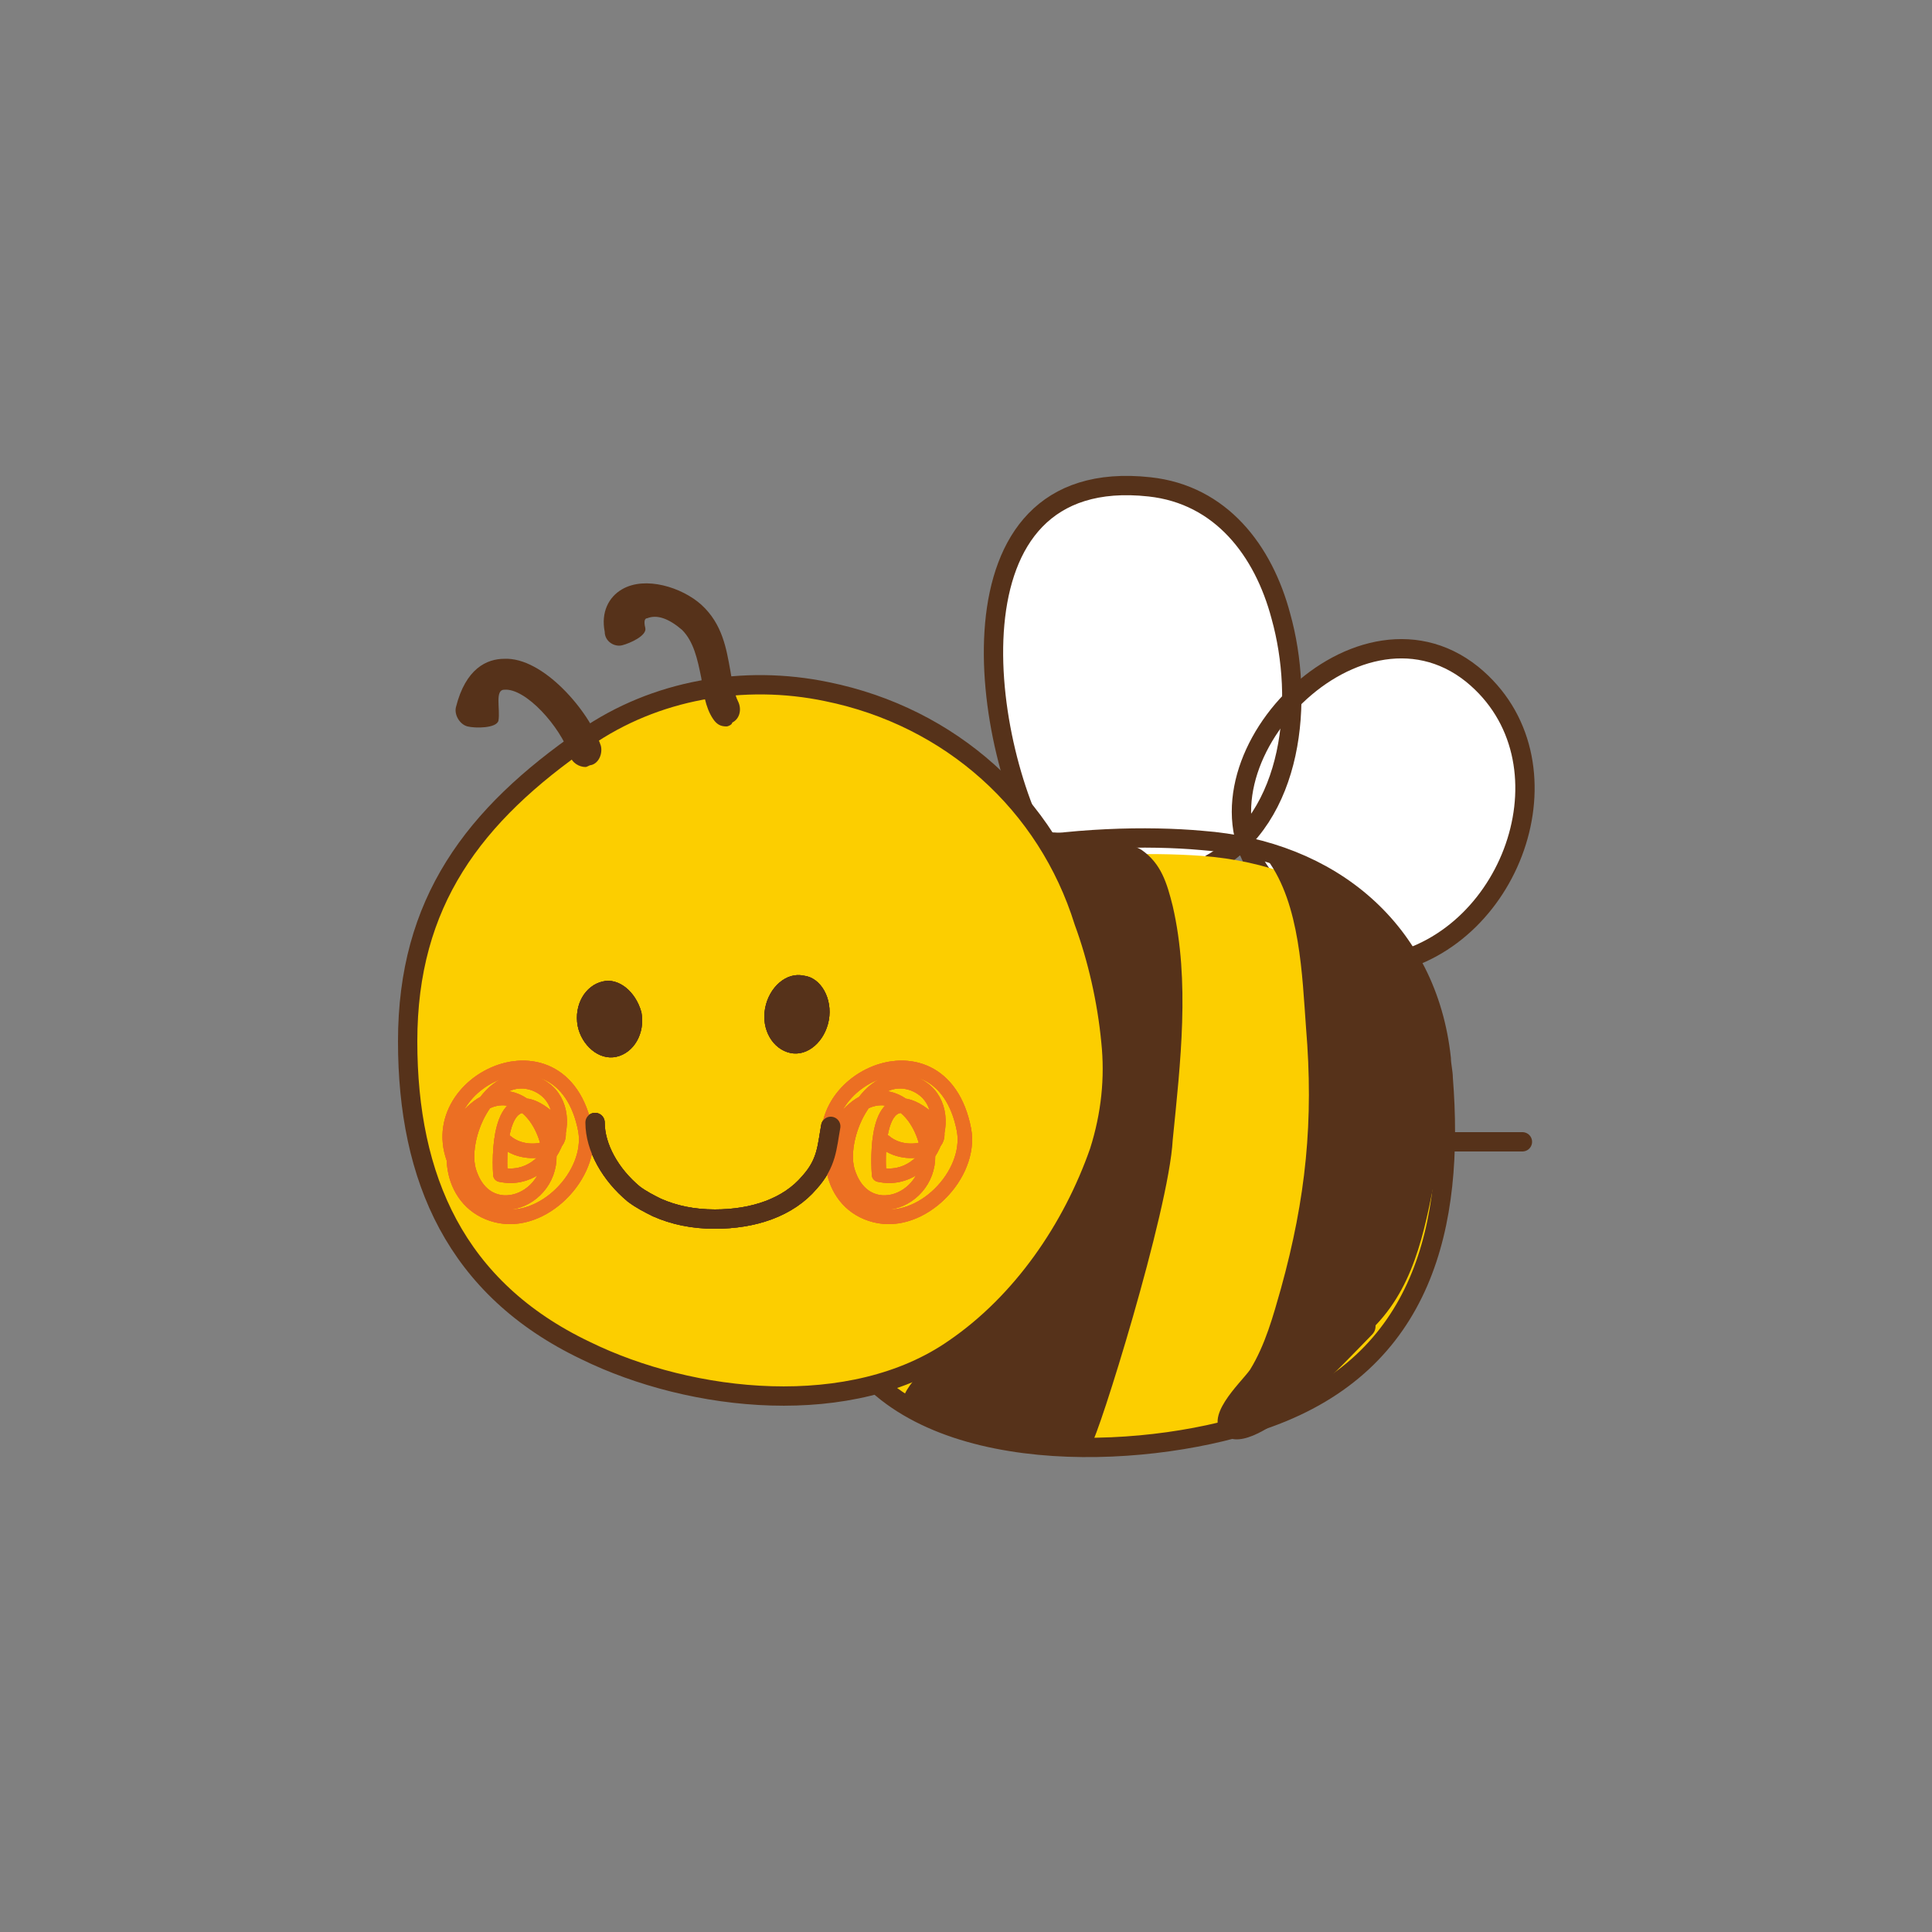 <?xml version="1.0" encoding="utf-8"?>
<!-- Generator: Adobe Illustrator 26.2.1, SVG Export Plug-In . SVG Version: 6.00 Build 0)  -->
<svg version="1.1" id="img-logo-notobeee" xmlns="http://www.w3.org/2000/svg" xmlns:xlink="http://www.w3.org/1999/xlink" x="0px"
	 y="0px" viewBox="0 0 100 100" style="enable-background:new 0 0 100 100;" xml:space="preserve">
<rect x="0" y="0" width="100" height="100" fill="#808080" stroke="none"/>
<style type="text/css">
	.st0{fill:#FFFFFF;}
	.st1{fill:none;stroke:#56321A;stroke-linecap:round;stroke-linejoin:round;stroke-miterlimit:10;}
	.st2{fill:#FCCE00;}
	.st3{fill:#56321A;}
	.st4{fill:none;stroke:#EC6F23;stroke-width:0.75;stroke-linecap:round;stroke-linejoin:round;stroke-miterlimit:10;}
</style>
<g>
	<g>
		<path class="st0" d="M54.2,44.4c-3.4-5.5-5.6-20.4,5.3-19.2c3.7,0.4,5.9,3.3,6.8,6.7c1.2,4.3,0.7,10.4-3.6,12.8"/>
		<path class="st0" d="M65.5,45.5c-4.6-5.6,4.6-15.5,10.7-10.6c5.4,4.4,2.2,13.7-4.4,15"/>
		<path class="st1" d="M54.2,44.4c-3.4-5.5-5.6-20.4,5.3-19.2c3.7,0.4,5.9,3.3,6.8,6.7c1.2,4.3,0.7,10.4-3.6,12.8"/>
		<path class="st1" d="M65.5,45.5c-4.6-5.6,4.6-15.5,10.7-10.6c5.4,4.4,2.2,13.7-4.4,15"/>
		<path class="st2" d="M74.7,56.2c0.6,7.4-1,14.3-9.2,17.2c-5.8,2-16.7,2.7-21.1-2.6c-4.4-5.3-5.4-15.2-1.8-21
			c3.2-5.2,14.1-5.9,19.6-5.5c6.7,0.5,11.7,4.5,12.3,11C74.7,55.6,74.7,55.9,74.7,56.2z"/>
		<path class="st1" d="M74.7,55.8c0.6,7.6-1,14.7-9.1,17.6c-5.8,2.1-16.7,2.7-21.1-2.7C40,65.2,39,55,42.6,49.1
			c3.2-5.3,14.1-6.1,19.6-5.6c6.7,0.5,11.7,4.7,12.4,11.3C74.6,55.1,74.7,55.5,74.7,55.8z"/>
		<path class="st3" d="M56.5,74.7c-0.6,0.4-1.2,0.4-5-0.3c-1.3-0.3-1.9,0-3.2-0.6c-1.7-0.7-2.1-1.1-0.8-2.6
			c2.8-3.2,6.2-7.6,6.1-11.9c-0.1-5.1-1.2-10.1-2.7-14.9c-0.7-2.1,6.8-1.3,8.2-0.4c1,0.7,1.3,1.7,1.6,2.9c0.9,3.9,0.4,8.1,0,12.1
			C60.5,62.7,56.8,74.5,56.5,74.7z"/>
		<path class="st3" d="M70.9,69.2c-1,1-5.9,6.4-7.5,5.1c-1.2-0.9,0.8-2.7,1.3-3.4c0.8-1.3,1.2-2.8,1.6-4.2c1.3-4.7,1.7-8.7,1.3-13.5
			c-0.2-2.7-0.3-6.4-2-8.7c-0.7-1-1.4,0.2,0.8-0.1c1.3-0.2,3,1.9,3.9,2.6c1.3,1,2,2.2,2.7,3.6c1.2,2.5,2,7.1,1.4,9.8
			c-0.6,2.8-1,5.9-3.2,8.2C71.2,68.9,71.1,69,70.9,69.2z"/>
		<path class="st2" d="M57.7,53.9c0.2,1.9,0,3.8-0.9,6.1c-1.6,4-3.8,7.4-7.4,9.8c-5.3,3.7-13.6,2.8-19.1,0.1
			c-6.7-3.2-9.2-8.9-9.2-16c0-7.2,3.4-11.7,9.2-15.7c3.6-2.5,8.2-3.3,12.5-2.4c6.4,1.3,11.4,5.8,13.3,11.9
			C56.9,49.9,57.5,51.9,57.7,53.9z"/>
		<path class="st1" d="M57.5,53.9c0.2,1.9,0,3.8-0.6,5.7c-1.4,4-4,7.8-7.5,10.2c-5.3,3.7-13.6,2.8-19.1,0.1c-6.7-3.2-9.2-8.9-9.2-16
			c0-7.2,3.4-11.7,9.2-15.7c3.6-2.5,8.2-3.3,12.5-2.4c6.4,1.3,11.4,5.8,13.3,11.9C56.8,49.6,57.3,51.8,57.5,53.9z"/>
		<path class="st3" d="M33.2,52.4c0.2,1.1-0.4,2.1-1.3,2.3c-0.9,0.2-1.8-0.6-2-1.6c-0.2-1.1,0.4-2.1,1.3-2.3
			C32,50.6,32.9,51.3,33.2,52.4z"/>
		<path class="st3" d="M42.9,52.8c-0.2,1.1-1.1,1.9-2,1.7c-0.9-0.2-1.5-1.2-1.3-2.3c0.2-1.1,1.1-1.9,2-1.7
			C42.5,50.6,43.1,51.7,42.9,52.8z"/>
		<path class="st4" d="M23.9,60.8c-2.9-4.5,5.2-8.6,6.4-2.3c0.4,2.3-2.2,5-4.6,4.4c-2.4-0.6-2.8-3.6-1.4-5.2c1.6-1.7,3.4-0.7,4,1.3
			c0.9,2.9-3,4.7-4,1.7c-0.6-1.7,1-5.5,3.4-4.6c2.5,1,1,5.3-1.8,4.7c-0.1-1.5,0.1-4.8,2.3-3.1c2,1.5-0.7,2.5-2,1.4"/>
		<path class="st4" d="M43.5,60.8c-2.9-4.5,5.2-8.6,6.4-2.3c0.4,2.3-2.2,5-4.6,4.4c-2.4-0.6-2.8-3.6-1.4-5.2c1.6-1.7,3.4-0.7,4,1.3
			c0.9,2.9-3,4.7-4,1.7c-0.6-1.7,1-5.5,3.4-4.6c2.5,1,1,5.3-1.8,4.7c-0.1-1.5,0-4.8,2.3-3.1c2,1.5-0.7,2.5-2,1.4"/>
		<path class="st1" d="M30.8,58.1c0,1.3,0.8,2.7,2,3.7c0.4,0.3,0.8,0.5,1.2,0.7c0.9,0.4,1.9,0.6,3,0.6c2,0,3.8-0.6,4.9-1.9
			c0.9-1,0.9-1.8,1.1-2.9"/>
		<path class="st3" d="M30.3,39.7c-0.3,0-0.7-0.2-0.8-0.6c-0.5-1.5-2.3-3.5-3.4-3.4c-0.5,0-0.2,1-0.3,1.6c-0.1,0.4-1.2,0.4-1.6,0.3
			c-0.4-0.1-0.7-0.6-0.6-1c0.5-2,1.6-2.5,2.5-2.5c2-0.1,4.4,2.7,5,4.5c0.1,0.4-0.1,0.9-0.5,1C30.5,39.6,30.4,39.7,30.3,39.7z"/>
		<path class="st3" d="M37.6,37.6c-0.3,0-0.5-0.1-0.7-0.4c-0.4-0.6-0.5-1.4-0.6-2.1c-0.2-1-0.4-1.9-1-2.5C34.6,32,34,31.8,33.5,32
			c-0.1,0-0.2,0.1-0.1,0.5c0.1,0.4-0.8,0.8-1.2,0.9c-0.4,0.1-0.9-0.2-0.9-0.7c-0.2-1,0.2-1.8,0.9-2.2c1.2-0.7,3.1-0.1,4.1,0.8
			c1.1,1,1.3,2.3,1.5,3.4c0.1,0.6,0.2,1.2,0.4,1.6c0.2,0.4,0.1,0.9-0.3,1.1C37.9,37.5,37.7,37.6,37.6,37.6z"/>
		<path class="st1" d="M74.3,59.1c0.7,0,3.7,0,4.5,0"/>
	</g>
	<path class="st3" d="M33.2,52.4c0.2,1.1-0.4,2.1-1.3,2.3c-0.9,0.2-1.8-0.6-2-1.6c-0.2-1.1,0.4-2.1,1.3-2.3
		C32,50.6,32.9,51.3,33.2,52.4z"/>
	<path class="st3" d="M42.9,52.8c-0.2,1.1-1.1,1.9-2,1.7c-0.9-0.2-1.5-1.2-1.3-2.3c0.2-1.1,1.1-1.9,2-1.7
		C42.5,50.6,43.1,51.7,42.9,52.8z"/>
	<path class="st4" d="M23.9,60.8c-2.9-4.5,5.2-8.6,6.4-2.3c0.4,2.3-2.2,5-4.6,4.4c-2.4-0.6-2.8-3.6-1.4-5.2c1.6-1.7,3.4-0.7,4,1.3
		c0.9,2.9-3,4.7-4,1.7c-0.6-1.7,1-5.5,3.4-4.6c2.5,1,1,5.3-1.8,4.7c-0.1-1.5,0.1-4.8,2.3-3.1c2,1.5-0.7,2.5-2,1.4"/>
	<path class="st4" d="M43.5,60.8c-2.9-4.5,5.2-8.6,6.4-2.3c0.4,2.3-2.2,5-4.6,4.4c-2.4-0.6-2.8-3.6-1.4-5.2c1.6-1.7,3.4-0.7,4,1.3
		c0.9,2.9-3,4.7-4,1.7c-0.6-1.7,1-5.5,3.4-4.6c2.5,1,1,5.3-1.8,4.7c-0.1-1.5,0-4.8,2.3-3.1c2,1.5-0.7,2.5-2,1.4"/>
	<path class="st1" d="M30.8,58.1c0,1.3,0.8,2.7,2,3.7c0.4,0.3,0.8,0.5,1.2,0.7c0.9,0.4,1.9,0.6,3,0.6c2,0,3.8-0.6,4.9-1.9
		c0.9-1,0.9-1.8,1.1-2.9"/>
	<path class="st3" d="M33.2,52.4c0.2,1.1-0.4,2.1-1.3,2.3c-0.9,0.2-1.8-0.6-2-1.6c-0.2-1.1,0.4-2.1,1.3-2.3
		C32,50.6,32.9,51.3,33.2,52.4z"/>
	<path class="st3" d="M42.9,52.8c-0.2,1.1-1.1,1.9-2,1.7c-0.9-0.2-1.5-1.2-1.3-2.3c0.2-1.1,1.1-1.9,2-1.7
		C42.5,50.6,43.1,51.7,42.9,52.8z"/>
	<path class="st4" d="M23.9,60.8c-2.9-4.5,5.2-8.6,6.4-2.3c0.4,2.3-2.2,5-4.6,4.4c-2.4-0.6-2.8-3.6-1.4-5.2c1.6-1.7,3.4-0.7,4,1.3
		c0.9,2.9-3,4.7-4,1.7c-0.6-1.7,1-5.5,3.4-4.6c2.5,1,1,5.3-1.8,4.7c-0.1-1.5,0.1-4.8,2.3-3.1c2,1.5-0.7,2.5-2,1.4"/>
	<path class="st4" d="M43.5,60.8c-2.9-4.5,5.2-8.6,6.4-2.3c0.4,2.3-2.2,5-4.6,4.4c-2.4-0.6-2.8-3.6-1.4-5.2c1.6-1.7,3.4-0.7,4,1.3
		c0.9,2.9-3,4.7-4,1.7c-0.6-1.7,1-5.5,3.4-4.6c2.5,1,1,5.3-1.8,4.7c-0.1-1.5,0-4.8,2.3-3.1c2,1.5-0.7,2.5-2,1.4"/>
	<path class="st1" d="M30.8,58.1c0,1.3,0.8,2.7,2,3.7c0.4,0.3,0.8,0.5,1.2,0.7c0.9,0.4,1.9,0.6,3,0.6c2,0,3.8-0.6,4.9-1.9
		c0.9-1,0.9-1.8,1.1-2.9"/>
</g>
</svg>
